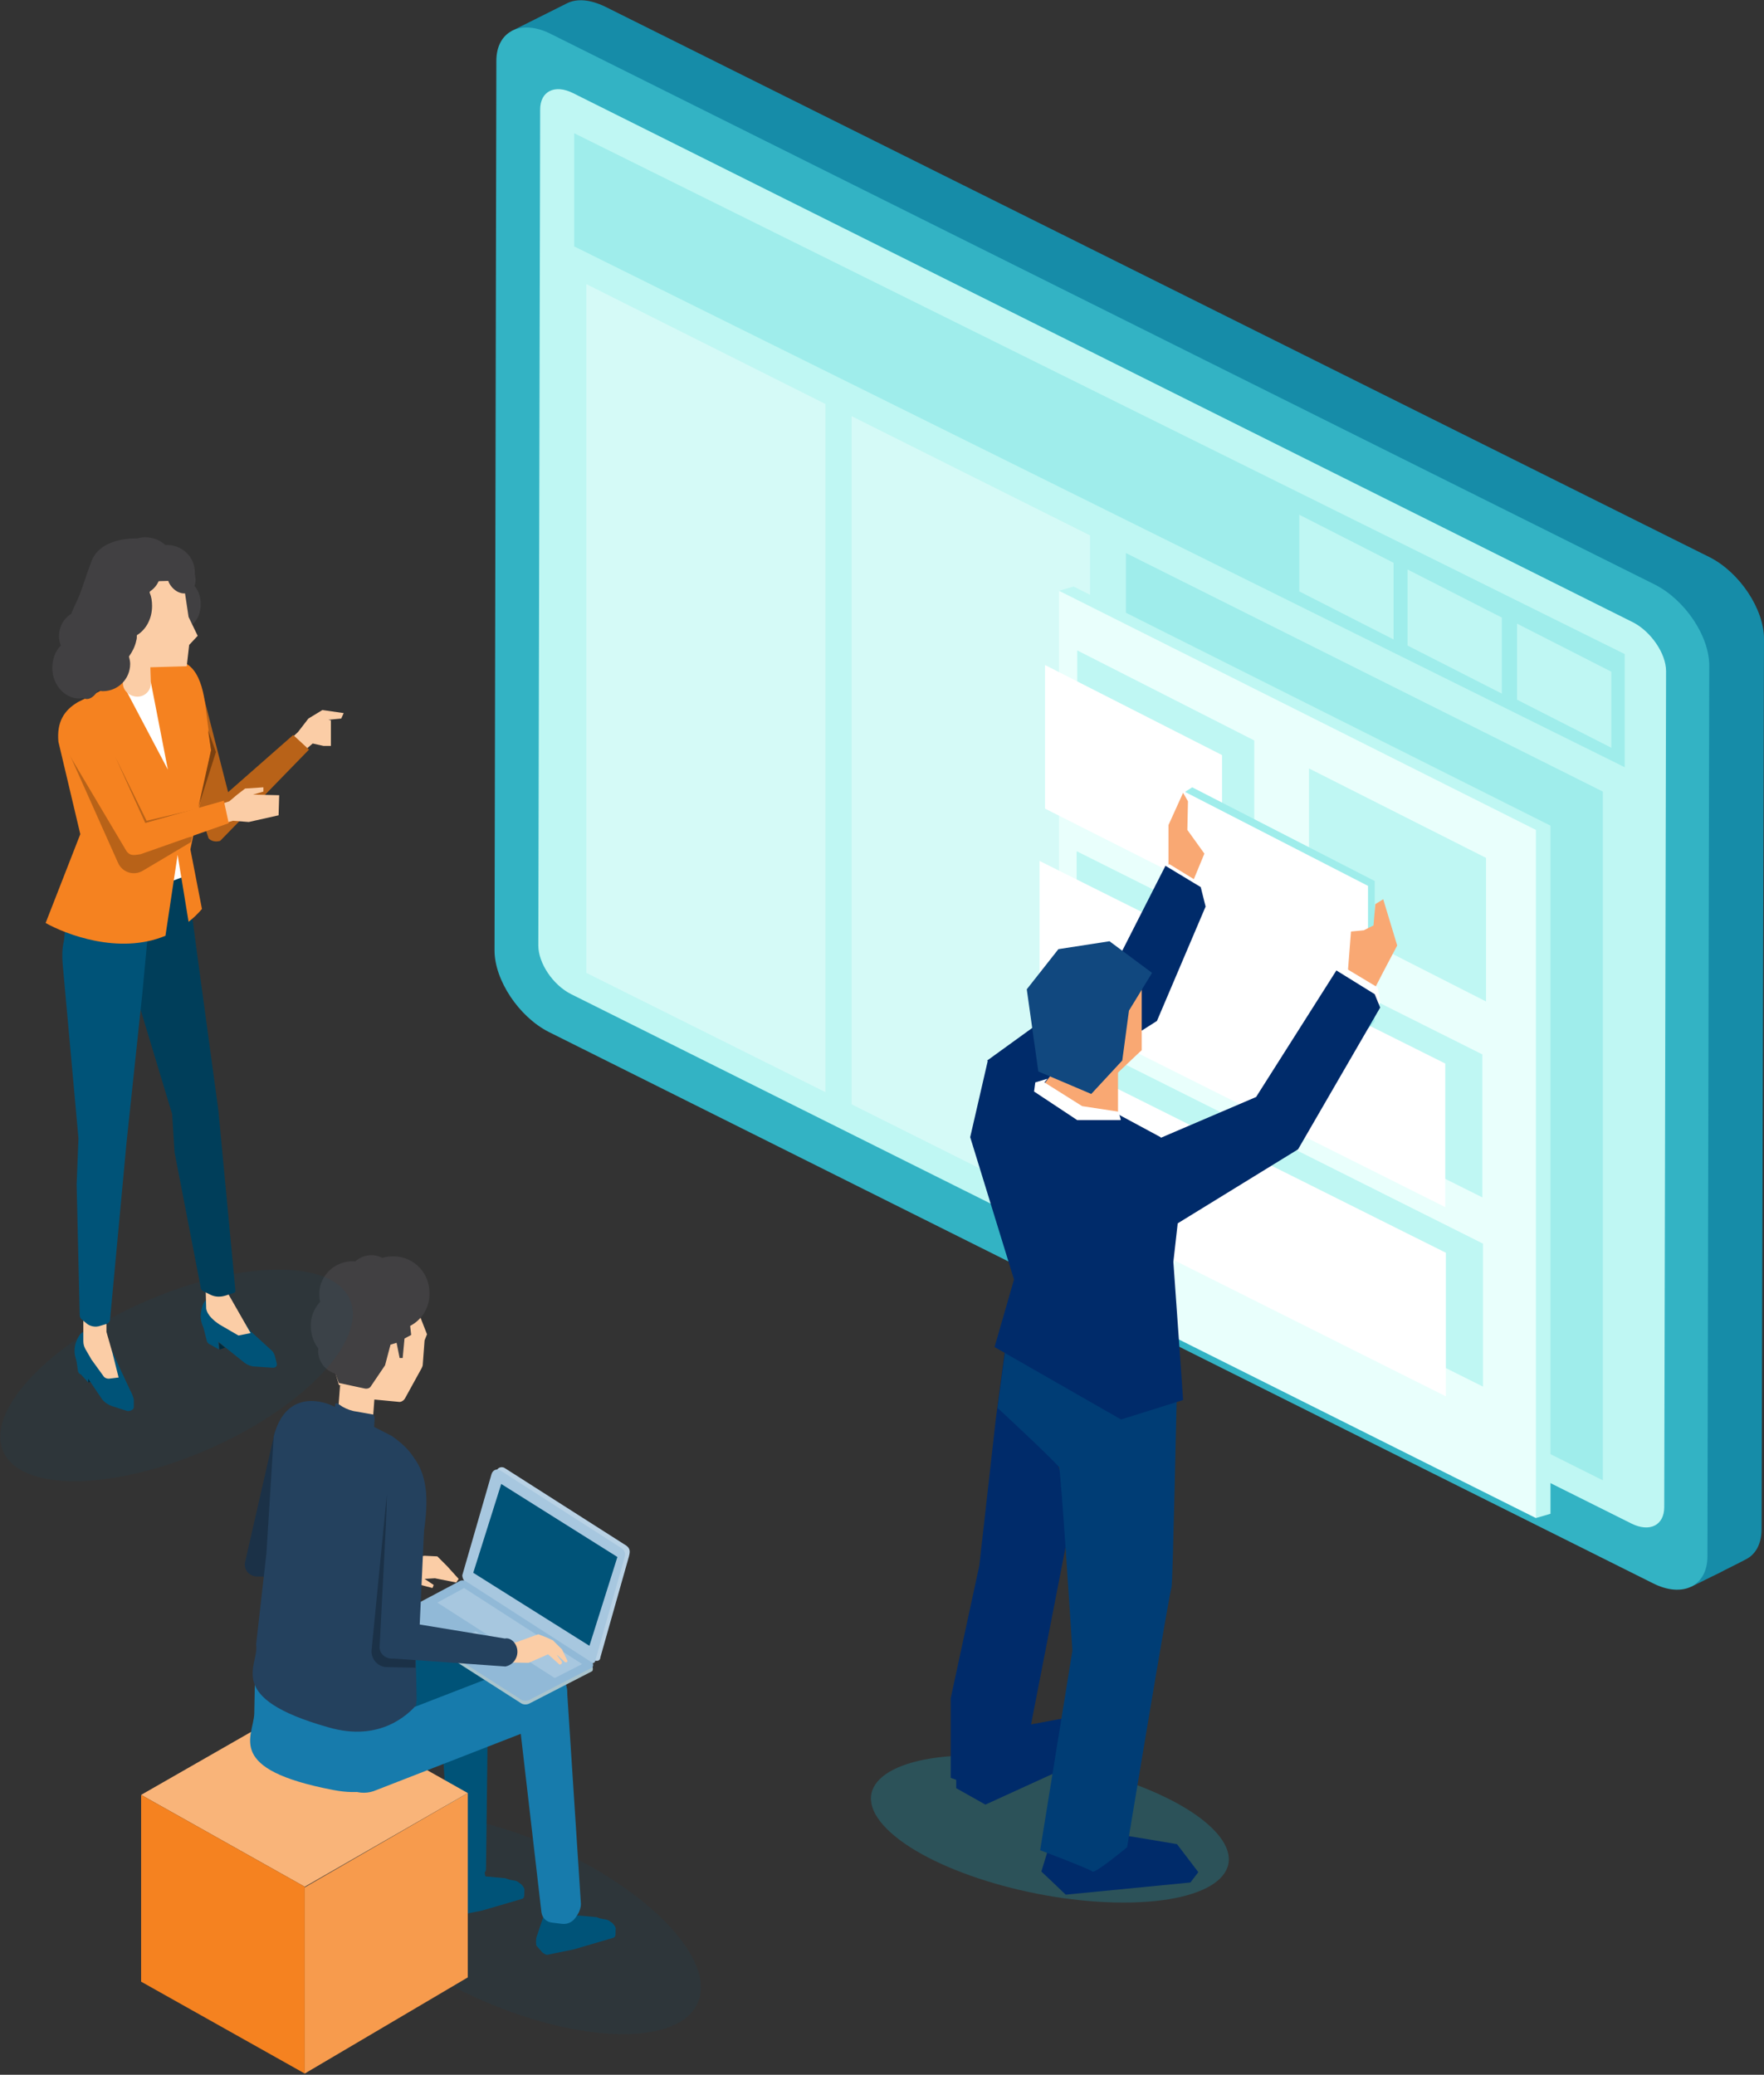 <?xml version="1.0" encoding="utf-8"?>
<!-- Generator: Adobe Illustrator 24.0.3, SVG Export Plug-In . SVG Version: 6.00 Build 0)  -->
<svg version="1.1" id="レイヤー_1" xmlns="http://www.w3.org/2000/svg" xmlns:xlink="http://www.w3.org/1999/xlink" x="0px"
	 y="0px" viewBox="0 0 290 341" style="enable-background:new 0 0 290 341;" xml:space="preserve">
<rect x="0" y="0" width="290" height="341" fill="#333333" stroke="none"/>
<style type="text/css">
	.st0{opacity:0.1;fill:#005378;}
	.st1{fill:#005378;}
	.st2{fill:#F9B479;}
	.st3{fill:#F58220;}
	.st4{fill:#F79B4D;}
	.st5{fill:#177BAC;}
	.st6{fill:#B9D2E5;}
	.st7{fill:#A9C4CD;}
	.st8{fill:#A7C7DF;}
	.st9{fill:#91B9D7;}
	.st10{fill:#FBCDA6;}
	.st11{fill:#1B3147;}
	.st12{fill:#414042;}
	.st13{fill:#24415E;}
	.st14{fill:#168CA8;}
	.st15{fill:#33B3C4;}
	.st16{fill:#BFF7F3;}
	.st17{fill:#9FEDEB;}
	.st18{opacity:0.35;fill:#FFFFFF;}
	.st19{fill:#E9FFFC;}
	.st20{fill:#FFFFFF;}
	.st21{opacity:0.3;fill:#1D99B3;}
	.st22{fill-rule:evenodd;clip-rule:evenodd;fill:#002B6A;}
	.st23{fill-rule:evenodd;clip-rule:evenodd;fill:#003D75;}
	.st24{fill-rule:evenodd;clip-rule:evenodd;fill:#F9A873;}
	.st25{fill-rule:evenodd;clip-rule:evenodd;fill:#FFFFFF;}
	.st26{fill-rule:evenodd;clip-rule:evenodd;fill:#11487F;}
	.st27{fill:#B86218;}
	.st28{fill:#002A3C;}
	.st29{fill:#003E5A;}
	.st30{fill:#091018;}
	.st31{fill:#7B4110;}
</style>
<path class="st0" d="M114.7,329.2c-3.1,7-18.9,6.8-35.4-0.4C62.8,321.6,51.9,310,55,303c3.1-7,18.9-6.8,35.4,0.4
	C106.9,310.7,117.8,322.2,114.7,329.2z"/>
<g>
	<path class="st1" d="M85.7,309.7l-0.4-0.3c-0.6-0.5-1.1-0.2-2.2-0.7l-3.3-0.3l-1-5.1l-4.2,0.7l-0.3,4.7l-1.1,3.3
		c-0.1,0.3-0.1,1.2,0,1.4l0.8,0.9c0.2,0.3,0.6,0.5,0.9,0.6l4.4-0.9l6.5-1.9c0.4-0.1,0.4-0.5,0.4-1l0-0.3
		C86.3,310.5,86.1,310.1,85.7,309.7z"/>
	<path class="st1" d="M80.3,274.1c-0.4-2.4-2.6-3.9-4.9-3.5c-2.2,0.4-3.7,2.5-3.4,4.8l2.1,33c0,0.5,0.4,0.8,0.8,0.9l2.3,0.4
		c0.6,0.1,0.9,0,1.4-0.7l1.2-1.4c0.1-0.2,0.1-0.4,0.1-0.6L80.3,274.1z"/>
	<g>
		<polygon class="st2" points="23.2,295 50.1,310.1 76.9,294.7 50.1,279.6 		"/>
		<polygon class="st3" points="23.2,325.7 50.1,340.8 50.1,310.1 23.2,295 		"/>
		<polygon class="st4" points="76.9,294.7 76.9,325 50.1,340.8 50.1,310.2 		"/>
	</g>
	<path class="st1" d="M100.7,316.1l-0.4-0.3c-0.6-0.5-1.1-0.2-2.2-0.7l-3.3-0.3l-1-5.1l-4.2,0.7l-0.3,4.7l-1.1,3.3
		c-0.1,0.3-0.1,1.2,0,1.4l0.8,0.9c0.2,0.3,0.6,0.5,0.9,0.6l4.4-0.9l6.5-1.9c0.4-0.1,0.4-0.5,0.4-1l0-0.3
		C101.3,316.9,101.1,316.5,100.7,316.1z"/>
	<path class="st5" d="M93.2,277.5c-0.4-2.4-2.6-3.9-4.9-3.5c-2.2,0.4-3.7,2.5-3.4,4.8l4.1,35.4c0.1,1,0.8,1.7,1.8,1.8l1.6,0.2
		c0.9,0.1,1.7-0.3,2.2-1l0.4-0.6c0.3-0.5,0.5-1.1,0.5-1.7L93.2,277.5z"/>
	<path class="st1" d="M79.8,272.9c1.2,2.7-0.1,5.9-2.9,7l-28,10.9c-2.7,1.2-5.7-0.1-6.9-2.7l0,0c-1.2-2.7,0.1-5.7,2.7-6.9l28.4-11
		C75.8,269.1,78.7,270.3,79.8,272.9L79.8,272.9z"/>
	<path class="st5" d="M54.8,282.9c-9.1-1.7-12-4.1-12.9-6.4l-0.1,5.2c-0.2,3.8-4.8,9.1,13,12.5c8.7,1.7,13-3.5,14-4.9
		c0-0.4,0-0.8,0-1.2l-0.7-9.2C66.3,280.8,62.2,284.3,54.8,282.9z"/>
	<path class="st5" d="M92.8,276.3c1.2,2.7-0.1,5.9-2.9,7l-28,10.9c-2.7,1.2-5.7-0.1-6.9-2.7l0,0c-1.2-2.7,0.1-5.7,2.7-6.9l28.4-11
		C88.7,272.5,91.6,273.7,92.8,276.3L92.8,276.3z"/>
	<g>
		<path class="st6" d="M77.5,259.8l20.3,13.1c0.4,0.2,0.9,0,0.9-0.5l4.7-16.6c0.2-0.8,0.3-1.4-0.8-2L83,241.3
			c-0.6-0.4-1.4,0-1.4,0.7l-4.8,16.5C76.8,259.1,77.1,259.6,77.5,259.8z"/>
		<path class="st7" d="M97.3,274.7L87,280c-0.4,0.2-1,0.2-1.4-0.1l-20-12.8c-0.5-0.3-0.5-1.1,0.1-1.4l9.8-5.2c0.3-0.2,0.8-0.2,1.1,0
			l20.8,13.4C97.5,274.2,97.5,274.6,97.3,274.7z"/>
		<path class="st8" d="M76.7,260.2L97,273.3c0.4,0.2,0.9,0,0.9-0.5l4.8-16.9c0.2-0.7-0.1-1.2-0.6-1.5l-19.8-12.7
			c-0.6-0.4-1.3-0.1-1.5,0.6L76,258.9C76,259.4,76.3,259.9,76.7,260.2z"/>
		<path class="st9" d="M97.3,274.1L87,279.4c-0.4,0.2-1,0.2-1.4-0.1l-20-12.8c-0.5-0.3-0.5-1.1,0.1-1.4l9.8-5.2
			c0.3-0.2,0.8-0.2,1.1,0l20.8,13.4C97.6,273.6,97.5,274,97.3,274.1z"/>
		<polygon class="st1" points="77.8,258.5 96.9,270.5 101.5,255.9 82.4,243.9 		"/>
		<polygon class="st8" points="82.3,270.8 78.6,272.7 74.7,270 78.2,268.1 		"/>
		<polygon class="st8" points="76.3,261 95.7,273.5 91.2,275.8 71.9,263.4 		"/>
	</g>
	<g>
		<path class="st10" d="M64.8,258.8c0.1,0.1,2.2,0.5,2.2,0.5l1.4,1l2.7,0.7l0.2-0.5l-1.5-1l1.7-0.1l3.5,0.7l0.4-0.6l-1.9-2.1
			l-1.6-1.6l-2.1-0.1l-2.4,0.3l-2.5-0.3L64.8,258.8z"/>
		<path class="st11" d="M40.3,256.7l4.8-21c0.4-1.7,2.1-2.8,3.8-2.4l0,0c1.7,0.4,2.8,2.1,2.4,3.8l-3.7,16l18.1,2
			c0.5,0.1,1,0.4,1.2,0.8l0,0c0.8,1.7-0.4,3.7-2.3,3.7l-22.5-0.5C40.9,259,40,257.9,40.3,256.7z"/>
	</g>
	<path class="st10" d="M68.6,215.2l1.6,4.1l-0.4,1l-0.3,4c0,0.2-0.1,0.4-0.2,0.6l-2.7,4.9c-0.2,0.4-0.7,0.7-1.1,0.6l-4.2-0.4
		l-5.6-2.4l-2.6-9.1c-0.6-2.5,0.4-5.2,2.7-6.5l1.8-1.1c1.8-1.1,4.2-1,5.9,0.4L68.6,215.2z"/>
	
		<rect x="55.4" y="227.8" transform="matrix(-0.997 -7.441930e-02 7.441930e-02 -0.997 99.26 468.87)" class="st10" width="5.8" height="9.5"/>
	<g>
		<path class="st12" d="M58.5,212.8c0.1,3.4,2.9,6,6.3,5.8c3.4-0.1,6-2.9,5.8-6.3c-0.1-3.4-2.9-6-6.3-5.8
			C61,206.6,58.4,209.5,58.5,212.8z"/>
		<path class="st12" d="M52.5,213c0.1,3,2.7,5.4,5.7,5.3c3-0.1,5.4-2.7,5.3-5.7c-0.1-3-2.7-5.4-5.7-5.3
			C54.7,207.4,52.3,210,52.5,213z"/>
		<path class="st12" d="M52.3,222.2c0.1,2.1,1.9,3.8,4,3.7c2.1-0.1,3.8-1.9,3.7-4c-0.1-2.1-1.9-3.8-4-3.7
			C53.9,218.3,52.2,220.1,52.3,222.2z"/>
		<path class="st12" d="M57.2,210.3c0.1,2.1,1.9,3.8,4,3.7c2.1-0.1,3.8-1.9,3.7-4c-0.1-2.1-1.9-3.8-4-3.7
			C58.7,206.4,57.1,208.2,57.2,210.3z"/>
		<path class="st12" d="M51.1,218.2c0.1,3.3,2.9,5.9,6.2,5.8c3.3-0.1,5.9-2.9,5.8-6.2c-0.1-3.3-2.9-5.9-6.2-5.8
			C53.5,212.2,50.9,214.9,51.1,218.2z"/>
		<path class="st12" d="M57.1,211.7c0.1,2.1,1.8,3.7,3.9,3.6c2.1-0.1,3.7-1.8,3.6-3.9c-0.1-2.1-1.8-3.7-3.9-3.6
			C58.6,207.8,57,209.6,57.1,211.7z"/>
	</g>
	<path class="st13" d="M55,232.6l6.5,2l0.1-1.6l-0.2-0.5l-2.8-0.5c-0.8-0.1-1.6-0.4-2.3-0.8l-0.9-0.6l-0.3,0.1L55,232.6z"/>
	<path class="st12" d="M67.6,219.4l-1.1,0.6l-0.3,3.2l-0.5,0l-0.5-2.5l-1,0.3l-0.9,3.4l-2.3,3.4c-0.2,0.4-0.7,0.5-1.1,0.4l-4.2-0.9
		l-2-5.5l3.8-5.4l9.6-1.3L67.6,219.4z"/>
	<path class="st13" d="M54,283.9c-17.4-4.9-11.3-10.2-11.9-13.6l1.7-15l1.2-19.2c1.8-7.1,7.2-6.3,10-4.9l9,4.6
		c0.1,0.1,0.3,0.1,0.4,0.2c2.7,1.9,3.3,3.1,4,4.1c3.7,5.6,0.3,14.9-0.3,21.4l0.1,4.2l0.3,13.4c0,0.4-0.1,0.8-0.1,1.2
		C67.2,281.6,62.6,286.4,54,283.9z"/>
	<g>
		<path class="st10" d="M81.6,273.2c0.1,0,5.3,0.1,5.3,0.1l3.2-1.4l1.9,1.7l0.3-0.1l0.1-0.3l-0.1-0.2l-0.7-0.9l0-0.1l1.3,1.2l0.3,0
			l0.1-0.2l-0.9-1.9l-1.5-1.5l-1.1-0.5l-1.3-0.5l-3.6,1.3l-3.5,0.5L81.6,273.2z"/>
	</g>
	<path class="st11" d="M68.3,272.8l0,1.3l-4.7-0.1c-1.5,0-2.7-1.4-2.5-2.9l2.5-25.5l-0.5,26.2L68.3,272.8z"/>
	<path class="st13" d="M62.4,270.8l1.3-25.2c-0.1-1.7,1.3-3.2,3-3.3l0,0c1.7-0.1,3.2,1.3,3.3,3L69,267l14,2.3c0.5-0.1,1,0.1,1.4,0.5
		l0,0c1.3,1.4,0.6,3.7-1.3,4.1l-18.3-1.3C63.5,272.7,62.5,272,62.4,270.8z"/>
</g>
<g>
	<path class="st14" d="M281.1,91.6L99.5,1.1c-2.5-1.2-4.7-1.4-6.4-0.5c-3,1.5-6,3-9,4.5c1.6-0.8,195.5,254.9,193.9,255.7
		c1.5-0.7,3-1.5,4.5-2.2c1.5-0.8,3-1.5,4.5-2.3c1.6-0.8,2.6-2.5,2.6-5L290,105C290,100.1,286,94.1,281.1,91.6z"/>
	<path class="st15" d="M272.1,96.1L90.6,5.6c-4.9-2.5-9-0.5-9,4.4l-0.3,146.2c0,4.9,4,10.9,8.9,13.4l181.5,90.6c4.9,2.5,9,0.5,9-4.4
		l0.3-146.2C281.1,104.6,277,98.6,272.1,96.1z"/>
	<path class="st16" d="M268.5,102.3l-174.3-87c-3-1.5-5.4-0.3-5.4,2.7l-0.3,137.4c0,2.9,2.4,6.5,5.4,8l174.3,87
		c3,1.5,5.4,0.3,5.4-2.7l0.3-137.4C273.9,107.4,271.4,103.8,268.5,102.3z"/>
</g>
<g>
	<polygon class="st17" points="185.1,204.1 263.5,243.3 263.5,130.1 185.1,90.9 	"/>
	<polygon class="st18" points="140,181.5 179.2,201.1 179.2,88 140,68.4 	"/>
	<polygon class="st16" points="252.5,249.5 254.9,248.8 254.9,135.7 176.5,96.4 174.1,97.1 	"/>
	<polygon class="st18" points="96.4,159.9 135.7,179.5 135.7,66.4 96.4,46.7 	"/>
	<polygon class="st19" points="174.1,210.3 252.5,249.5 252.5,136.4 174.1,97.1 	"/>
	<polygon class="st16" points="177.1,130.4 206.2,145.2 206.2,121.7 177.1,106.9 	"/>
	<polygon class="st16" points="177,163.5 243.7,196.8 243.7,173.3 177,139.9 	"/>
	<polygon class="st16" points="177.1,194.6 243.8,227.9 243.8,204.4 177.1,171 	"/>
	<polygon class="st20" points="170.9,165 237.6,198.4 237.6,174.8 170.9,141.5 	"/>
	<polygon class="st20" points="171,196.1 237.7,229.5 237.7,205.9 171,172.6 	"/>
	<polygon class="st20" points="171.8,132.9 200.9,147.6 200.9,124.1 171.8,109.3 	"/>
	<polygon class="st16" points="215.2,149.8 244.3,164.6 244.3,141 215.2,126.3 	"/>
	<polygon class="st17" points="196,152.9 224.9,169.1 226,167.9 226,144.8 196,129.4 194.9,130.1 	"/>
	<polygon class="st17" points="94.4,40.5 267.1,126.1 267.1,107.5 94.4,21.9 	"/>
	<polygon class="st20" points="194.9,153.7 224.9,169.1 224.9,145.6 194.9,130.2 	"/>
	<polygon class="st16" points="249.4,115 264.9,122.9 264.9,110.4 249.4,102.5 	"/>
	<polygon class="st16" points="231.4,106.1 246.9,114 246.9,101.5 231.4,93.6 	"/>
	<polygon class="st16" points="213.6,97.2 229.1,105.1 229.1,92.5 213.6,84.6 	"/>
</g>
<g>
	<path class="st21" d="M145.8,300.6c6.7,6.7,24.1,12.1,38.9,12.1s21.4-5.4,14.7-12.1s-24.1-12.1-38.9-12.1
		C145.7,288.4,139.1,293.9,145.8,300.6z"/>
	<polygon class="st22" points="157.2,290.8 157.2,293.9 162,296.6 174.7,290.8 175.5,282.3 165.3,284.2 	"/>
	<path class="st22" d="M184.3,301.6c0.4,0,9.2,1.5,9.2,1.5l3.5,4.6l-1.3,1.7l-20.5,2l-2.3-2.2l-1.7-1.6l2.2-7.2L184.3,301.6z"/>
	<path class="st22" d="M166.2,218.1c0,0.6-0.9,3.2-0.9,3.2l-1.6,12l-2.7,24l-4.7,21.8v13.1l5,1.8l7.1-4.9l8-41.1L166.2,218.1z"/>
	<path class="st23" d="M193.5,227.2c0,0-0.7,33.3-0.9,33.7c-0.3,0.4-7.3,42.7-7.3,42.7s-5.3,4.4-5.7,4c-0.4-0.4-8.6-3.5-8.6-3.5
		l5.3-32.8c0,0-1.9-29.9-2.2-30.2c-2-2.2-10.1-9.7-10.1-9.7l1.4-10.3L193.5,227.2z"/>
	<path class="st24" d="M225.1,164.4c0-0.4,4.6-9,4.6-9l-2.3-7.6l-1.3,0.8l-0.3,3.5l-1.6,0.8l-2.1,0.2l-0.7,9L225.1,164.4z"/>
	<polygon class="st24" points="196.1,144.9 198,140.3 195.2,136.4 195.3,131.7 194.5,130.3 192.1,135.6 192.1,144.2 	"/>
	<polygon class="st25" points="226.5,162.3 226.9,164.8 223.4,169.7 219.2,161.7 221,159 	"/>
	<polygon class="st25" points="197.3,148.9 198.5,147.2 197.9,145.5 192.2,142 191.6,143.3 	"/>
	<path class="st22" d="M183.6,190.1l22.9-9.8l13.2-20.8l6.3,3.9l0.9,2.2l-13.5,23.3l-24.4,15h-6.1
		C182.9,203.8,177.5,196.9,183.6,190.1z"/>
	<polygon class="st22" points="197.4,145.8 191.6,142.3 182.9,159.4 162.3,174.3 168.5,181.6 190.2,167.8 198.2,149 	"/>
	<polygon class="st22" points="190.8,186.9 167.4,174.3 162.4,174.3 159.5,186.9 166.7,210.3 163.5,221.4 184.3,233.3 194.5,230.1 
		194.2,225.7 192.9,207.4 194.4,194.1 	"/>
	<path class="st24" d="M183.8,183.9c0-0.4,0-7.8,0-7.8s-8.2-2.8-8.6-2.4c-0.4,0.4-3.9,4.9-3.9,4.9l5.5,4.9L183.8,183.9z"/>
	<path class="st24" d="M180.4,179.8c0.1-0.5,7.3-7.2,7.3-7.2v-10.7l-4.2,4.7L180.4,179.8z"/>
	<polygon class="st26" points="189.4,159.9 182.4,154.7 174,156 168.8,162.6 170.7,176.1 179.4,179.8 184.5,174.3 185.6,166.1 	"/>
	<path class="st25" d="M171.7,177.9c0,0,6.2,3.9,6.2,3.9l5.9,0.9c0,0,0.6,1.4,0.4,1.4c-0.2,0-7.1,0-7.1,0l-7.1-4.7l0.2-1.5l2-0.6
		L171.7,177.9z"/>
</g>
<ellipse transform="matrix(0.916 -0.402 0.402 0.916 -88.389 30.702)" class="st0" cx="29" cy="226" rx="31.1" ry="13.2"/>
<g>
	<polygon class="st20" points="13.2,140.5 31.5,137.4 31.1,139.6 32.1,144.7 11.7,148.6 	"/>
	<g>
		<polygon class="st10" points="54.4,118.4 54,118.3 56.1,118.1 56.5,117.2 53,116.7 50.7,118.1 49,120.3 47,122.2 49.1,124.2 
			51.4,122.2 53.2,122.6 54.4,122.6 54.4,119 		"/>
		<path class="st27" d="M36.2,138.2l14.6-15l-2.6-2.4l-10.7,9.4L33.1,113c-0.9-2.5-4.4-3-5.9-1.4l0,0c-1.4,1.5-1.3,3.8,0.1,5.3
			l7,20.9C34.8,138.3,35.5,138.4,36.2,138.2z"/>
	</g>
	<polygon class="st28" points="14.5,227.2 15.6,227 14.5,226 	"/>
	<path class="st1" d="M12.8,224.1l4,5.9c0.4,0.5,1,0.9,1.6,1.1l2.5,0.8c0.4,0.1,1.1-0.2,1.1-0.6v-1.2c0-0.3-0.4-1.3-0.6-1.6
		l-1.5-3.2l-2.6-5.8c-0.2-0.4-0.6-0.7-1.1-0.7h-1.9c-0.5,0-0.9,0.2-1.2,0.6C12.5,220.3,11.7,222,12.8,224.1z"/>
	<path class="st1" d="M12.4,222.5l0.4,2.7c0,0.3,0.2,0.6,0.5,0.7l1.2,1.3v-2.5L12.4,222.5z"/>
	<path class="st10" d="M19.5,226.4l-1.6,0.2c-0.3,0-0.6-0.1-0.8-0.3l-2.1-2.9c-0.8-1.5-1.3-1.9-1.3-3v-7.2h3.8v5.7l1,3.5L19.5,226.4
		z"/>
	<path class="st1" d="M34.1,219.1l6,4.8c0.5,0.4,1.2,0.7,1.8,0.7l3,0.2c0.4,0,0.7-0.3,0.6-0.7l-0.3-1.2c-0.1-0.3-0.2-0.6-0.5-0.9
		l-3.5-3.2l-3.7-5.2c-0.3-0.4-0.8-0.6-1.2-0.5l-1.9,0.4c-0.5,0.1-0.8,0.4-1,0.8C33,215.4,32.5,217.3,34.1,219.1z"/>
	<path class="st1" d="M33.3,217.6l0.7,2.8c0.1,0.3,0.3,0.5,0.6,0.6l1.4,0.8l-0.2-2.6L33.3,217.6z"/>
	<path class="st10" d="M41.2,219.1l-2,0.4l-3.1-1.8c-0.9-0.6-2-1.5-2.2-2.6l-0.2-6.9l4-0.2l-0.1,4.8L41.2,219.1z"/>
	<polygon class="st28" points="36.1,221.8 37,221.5 36,220.7 	"/>
	<path class="st29" d="M28.3,183.1l-10.4-34.4l12.8-4.8l1.9,14.3l3.3,24.3l2.8,29.6c0,0.2-0.1,0.4-0.3,0.4l-1.2,0.4
		c-0.9,0.3-1.8,0.3-2.6-0.1l-1.2-0.6c-0.2-0.1-0.4-0.3-0.4-0.6l-4.3-22.2L28.3,183.1z"/>
	<path class="st1" d="M12.9,187.1l-2.6-28.7c-0.1-1.2-0.1-2.5,0.2-3.7l1.1-9.6h13.5l-1.7,18.2l-2.6,24.5l-2.7,29
		c0,0.4-0.3,0.7-0.6,0.8l-1,0.3c-0.8,0.3-1.8,0.1-2.4-0.5l-0.6-0.5c-0.3-0.2-0.4-0.5-0.4-0.9l-0.5-21.3L12.9,187.1z"/>
	<path class="st3" d="M34.7,123.3l-0.9-7.1c-0.6-4.7-2.1-9.1-7.9-7.3l-13.1,6.5c-2.2,1.3-3.5,3.2-3.2,6.5l3.6,15.2l-5.7,14.6
		c3.2,1.8,12,5.3,19.7,2.1l2-13.3l1.8,11c0.8-0.6,1.5-1.3,2.2-2.1l-1.9-9.8L34.7,123.3z"/>
	<polygon class="st20" points="20.9,113.8 27.6,126.5 24.8,112.1 	"/>
	<path class="st12" d="M32,94.6c-0.3,2.5-2.5,4.3-5,4c-2.5-0.3-4.3-2.5-4-5c0.3-2.5,2.5-4.3,5-4C30.5,89.9,32.3,92.1,32,94.6z"/>
	<path class="st12" d="M33,99.3c0,2.1-1.2,3.8-2.7,3.8c-1.5,0-2.7-1.7-2.7-3.8c0-2.1,1.2-3.8,2.7-3.8C31.8,95.5,33,97.2,33,99.3z"/>
	<g>
		<polygon class="st10" points="20.1,109.8 30.7,109.5 31.1,106 32.5,104.5 31,101.4 30.1,95.4 19.7,95.7 		"/>
		<path class="st10" d="M22.6,114.5L22.6,114.5c1.3,0,2.3-1.1,2.2-2.4l-0.1-2.9c0-1.3-1.1-2.3-2.4-2.2l0,0c-1.3,0-2.3,1.1-2.2,2.4
			l0.1,2.9C20.2,113.5,21.3,114.5,22.6,114.5z"/>
	</g>
	<path class="st30" d="M24.6,97.8c0,1.8-1.4,3.2-3.2,3.2c-1.8,0-3.2-1.4-3.2-3.2c0-1.8,1.4-3.2,3.2-3.2C23.2,94.6,24.6,96,24.6,97.8
		z"/>
	<path class="st30" d="M22.5,99.3c0,2.5-2,4.5-4.5,4.5s-4.5-2-4.5-4.5c0-2.5,2-4.5,4.5-4.5S22.5,96.8,22.5,99.3z"/>
	<path class="st30" d="M21.6,104c0,3.4-2.2,6.2-5,6.2s-5-2.8-5-6.2c0-3.4,2.2-6.2,5-6.2S21.6,100.6,21.6,104z"/>
	<path class="st12" d="M26.4,94c0,2.1-1.7,3.8-3.8,3.8c-2.1,0-3.8-1.7-3.8-3.8c0-2.1,1.7-3.8,3.8-3.8C24.7,90.3,26.4,91.9,26.4,94z"
		/>
	<path class="st12" d="M31.7,93.7c-0.8-1.3-2.2-1.9-3.3-1.3c-0.1,0-0.1,0.1-0.2,0.2c0-0.2,0.1-0.3,0.1-0.5c0-2.1-2-3.8-4.5-3.8
		c-0.4,0-0.9,0.1-1.3,0.2l0,0c0,0-5.8-0.3-7.4,3.6c-1.5,3.9-1.5,4.7-2.7,7.2c-0.3,0.6-0.5,1.1-0.7,1.6c-1.2,0.7-2,2.1-2,3.7
		c0,0.5,0.1,1,0.3,1.5c-0.9,0.9-1.4,2.2-1.4,3.7c0,2.7,2,5,4.4,5c0.2,0,0.4,0,0.6-0.1c1.4,0.8,2.5-1.2,2.5-1.2l0,0
		c0.3,0,0.5,0.1,0.8,0.1c2.5,0,4.5-2,4.5-4.5c0-0.4-0.1-0.8-0.2-1.2c0.5-0.7,1-1.6,1.2-2.6c0.1-0.3,0.1-0.6,0.1-0.9
		c1.5-0.9,2.5-2.7,2.5-4.8c0-0.8-0.1-1.5-0.4-2.2c0.1-0.4,0.1-0.8,0.1-1.2c0-0.1,0-0.2,0-0.3c1.1-0.2,2.1-0.7,2.8-1.5
		c0,0.5,0.1,1.1,0.4,1.6c0.8,1.3,2.2,1.9,3.3,1.3C32.2,96.6,32.5,95,31.7,93.7z"/>
	<polygon class="st27" points="18.9,124.3 24.1,134.9 32.6,132.9 23.9,135.3 	"/>
	<path class="st27" d="M11.4,123.9l8,17.9c0.7,1.6,2.6,2.2,4.1,1.3l7.9-4.7l0.2-0.9l-9.7,1.6L11.4,123.9z"/>
	<polygon class="st10" points="45.9,130.7 41.6,130.6 43.3,130.1 43.3,129.4 40.3,129.6 39,130.6 37.7,131.7 34.3,132.8 34.8,135.9 
		38.3,134.9 40.9,135.1 45.8,134 45.9,130.7 	"/>
	<path class="st3" d="M23.1,140.4l14.5-5.1l-0.8-3.7l-13,3.7l-7.8-17.4c-0.1-0.3-0.4-0.6-0.7-0.8c-1.7-1-4-0.5-5,1.3l0,0
		c-1.1,1.7-0.4,2.7,1,5.5l9.5,16C21.5,140.8,22.2,140.5,23.1,140.4z"/>
	<polygon class="st31" points="34.2,120 34.7,123.3 32.6,132.7 35.5,123.6 	"/>
</g>
</svg>
